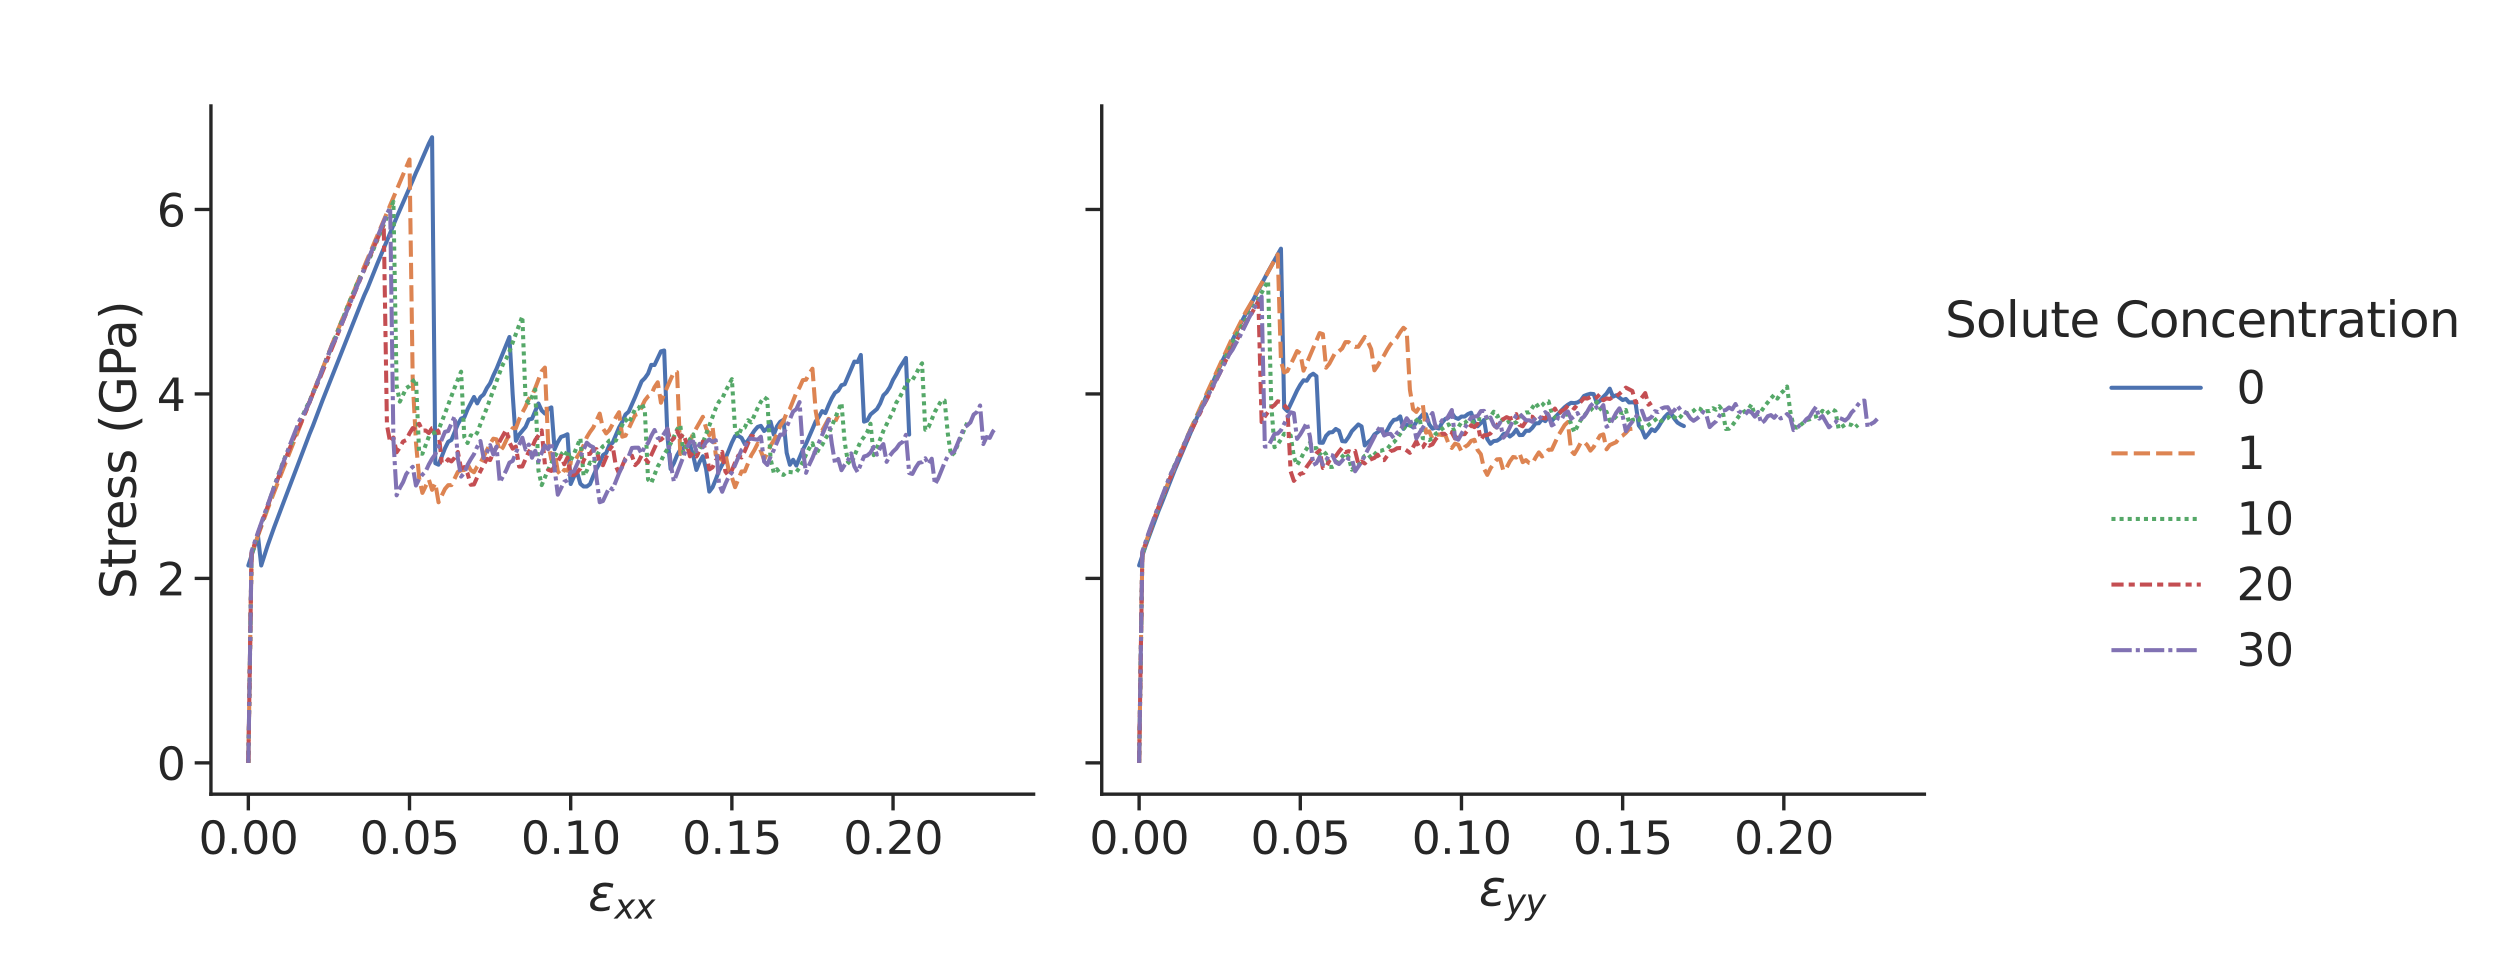 <?xml version="1.0" encoding="UTF-8" standalone="no"?>
<svg
   width="923.04pt"
   height="360pt"
   viewBox="0 0 923.04 360"
   version="1.1"
   id="svg4712"
   sodipodi:docname="tensile-stress-strain.svg"
   xmlns:inkscape="http://www.inkscape.org/namespaces/inkscape"
   xmlns:sodipodi="http://sodipodi.sourceforge.net/DTD/sodipodi-0.dtd"
   xmlns:xlink="http://www.w3.org/1999/xlink"
   xmlns="http://www.w3.org/2000/svg"
   xmlns:svg="http://www.w3.org/2000/svg"
   xmlns:rdf="http://www.w3.org/1999/02/22-rdf-syntax-ns#"
   xmlns:cc="http://creativecommons.org/ns#"
   xmlns:dc="http://purl.org/dc/elements/1.1/">
  <sodipodi:namedview
     id="namedview4714"
     pagecolor="#ffffff"
     bordercolor="#666666"
     borderopacity="1.0"
     inkscape:pageshadow="2"
     inkscape:pageopacity="0.0"
     inkscape:pagecheckerboard="0"
     inkscape:document-units="pt"
     showgrid="false" />
  <defs
     id="defs4209">
    <style
       type="text/css"
       id="style4207">*{stroke-linejoin: round; stroke-linecap: butt}</style>
    <marker
       style="overflow:visible"
       id="Arrow1Send"
       refX="0"
       refY="0"
       orient="auto"
       inkscape:stockid="Arrow1Send"
       inkscape:isstock="true">
      <path
         transform="matrix(-0.2,0,0,-0.2,-1.2,0)"
         style="fill:context-stroke;fill-rule:evenodd;stroke:context-stroke;stroke-width:1pt"
         d="M 0,0 5,-5 -12.5,0 5,5 Z"
         id="path3333" />
    </marker>
    <marker
       style="overflow:visible"
       id="Arrow1Send-5"
       refX="0"
       refY="0"
       orient="auto"
       inkscape:stockid="Arrow1Send"
       inkscape:isstock="true">
      <path
         transform="matrix(-0.2,0,0,-0.2,-1.2,0)"
         style="fill:context-stroke;fill-rule:evenodd;stroke:context-stroke;stroke-width:1pt"
         d="M 0,0 5,-5 -12.5,0 5,5 Z"
         id="path3333-3" />
    </marker>
  </defs>
  <g
     id="figure_1">
    <g
       id="patch_1">
      <path
         d="M 0 360  L 923.04 360  L 923.04 0  L 0 0  z "
         style="fill: #ffffff"
         id="path4211" />
    </g>
    <g
       id="axes_1">
      <g
         id="patch_2">
        <path
           d="M 77.882 293.22  L 381.62 293.22  L 381.62 39.12  L 77.882 39.12  z "
           style="fill: #ffffff"
           id="path4214" />
      </g>
      <g
         id="matplotlib.axis_1">
        <g
           id="xtick_1">
          <g
             id="line2d_1">
            <defs
               id="defs4218">
              <path
                 id="m285b4c27c3"
                 d="M 0 0  L 0 6  "
                 style="stroke: #262626; stroke-width: 1.25" />
            </defs>
            <g
               id="g4222">
              <use
                 xlink:href="#m285b4c27c3"
                 x="91.688"
                 y="293.22"
                 style="fill: #262626; stroke: #262626; stroke-width: 1.25"
                 id="use4220" />
            </g>
          </g>
          <g
             id="text_1">
            <!-- 0.00 -->
            <g
               style="fill: #262626"
               transform="translate(73.319 315.257)scale(0.165 -0.165)"
               id="g4237">
              <defs
                 id="defs4227">
                <path
                   id="DejaVuSans-30"
                   d="M 2034 4250  Q 1547 4250 1301 3770  Q 1056 3291 1056 2328  Q 1056 1369 1301 889  Q 1547 409 2034 409  Q 2525 409 2770 889  Q 3016 1369 3016 2328  Q 3016 3291 2770 3770  Q 2525 4250 2034 4250  z M 2034 4750  Q 2819 4750 3233 4129  Q 3647 3509 3647 2328  Q 3647 1150 3233 529  Q 2819 -91 2034 -91  Q 1250 -91 836 529  Q 422 1150 422 2328  Q 422 3509 836 4129  Q 1250 4750 2034 4750  z "
                   transform="scale(0.016)" />
                <path
                   id="DejaVuSans-2e"
                   d="M 684 794  L 1344 794  L 1344 0  L 684 0  L 684 794  z "
                   transform="scale(0.016)" />
              </defs>
              <use
                 xlink:href="#DejaVuSans-30"
                 id="use4229" />
              <use
                 xlink:href="#DejaVuSans-2e"
                 x="63.623"
                 id="use4231" />
              <use
                 xlink:href="#DejaVuSans-30"
                 x="95.41"
                 id="use4233" />
              <use
                 xlink:href="#DejaVuSans-30"
                 x="159.033"
                 id="use4235" />
            </g>
          </g>
        </g>
        <g
           id="xtick_2">
          <g
             id="line2d_2">
            <g
               id="g4243">
              <use
                 xlink:href="#m285b4c27c3"
                 x="151.198"
                 y="293.22"
                 style="fill: #262626; stroke: #262626; stroke-width: 1.25"
                 id="use4241" />
            </g>
          </g>
          <g
             id="text_2">
            <!-- 0.05 -->
            <g
               style="fill: #262626"
               transform="translate(132.828 315.257)scale(0.165 -0.165)"
               id="g4257">
              <defs
                 id="defs4247">
                <path
                   id="DejaVuSans-35"
                   d="M 691 4666  L 3169 4666  L 3169 4134  L 1269 4134  L 1269 2991  Q 1406 3038 1543 3061  Q 1681 3084 1819 3084  Q 2600 3084 3056 2656  Q 3513 2228 3513 1497  Q 3513 744 3044 326  Q 2575 -91 1722 -91  Q 1428 -91 1123 -41  Q 819 9 494 109  L 494 744  Q 775 591 1075 516  Q 1375 441 1709 441  Q 2250 441 2565 725  Q 2881 1009 2881 1497  Q 2881 1984 2565 2268  Q 2250 2553 1709 2553  Q 1456 2553 1204 2497  Q 953 2441 691 2322  L 691 4666  z "
                   transform="scale(0.016)" />
              </defs>
              <use
                 xlink:href="#DejaVuSans-30"
                 id="use4249" />
              <use
                 xlink:href="#DejaVuSans-2e"
                 x="63.623"
                 id="use4251" />
              <use
                 xlink:href="#DejaVuSans-30"
                 x="95.41"
                 id="use4253" />
              <use
                 xlink:href="#DejaVuSans-35"
                 x="159.033"
                 id="use4255" />
            </g>
          </g>
        </g>
        <g
           id="xtick_3">
          <g
             id="line2d_3">
            <g
               id="g4263">
              <use
                 xlink:href="#m285b4c27c3"
                 x="210.707"
                 y="293.22"
                 style="fill: #262626; stroke: #262626; stroke-width: 1.25"
                 id="use4261" />
            </g>
          </g>
          <g
             id="text_3">
            <!-- 0.10 -->
            <g
               style="fill: #262626"
               transform="translate(192.338 315.257)scale(0.165 -0.165)"
               id="g4277">
              <defs
                 id="defs4267">
                <path
                   id="DejaVuSans-31"
                   d="M 794 531  L 1825 531  L 1825 4091  L 703 3866  L 703 4441  L 1819 4666  L 2450 4666  L 2450 531  L 3481 531  L 3481 0  L 794 0  L 794 531  z "
                   transform="scale(0.016)" />
              </defs>
              <use
                 xlink:href="#DejaVuSans-30"
                 id="use4269" />
              <use
                 xlink:href="#DejaVuSans-2e"
                 x="63.623"
                 id="use4271" />
              <use
                 xlink:href="#DejaVuSans-31"
                 x="95.41"
                 id="use4273" />
              <use
                 xlink:href="#DejaVuSans-30"
                 x="159.033"
                 id="use4275" />
            </g>
          </g>
        </g>
        <g
           id="xtick_4">
          <g
             id="line2d_4">
            <g
               id="g4283">
              <use
                 xlink:href="#m285b4c27c3"
                 x="270.217"
                 y="293.22"
                 style="fill: #262626; stroke: #262626; stroke-width: 1.25"
                 id="use4281" />
            </g>
          </g>
          <g
             id="text_4">
            <!-- 0.15 -->
            <g
               style="fill: #262626"
               transform="translate(251.848 315.257)scale(0.165 -0.165)"
               id="g4294">
              <use
                 xlink:href="#DejaVuSans-30"
                 id="use4286" />
              <use
                 xlink:href="#DejaVuSans-2e"
                 x="63.623"
                 id="use4288" />
              <use
                 xlink:href="#DejaVuSans-31"
                 x="95.41"
                 id="use4290" />
              <use
                 xlink:href="#DejaVuSans-35"
                 x="159.033"
                 id="use4292" />
            </g>
          </g>
        </g>
        <g
           id="xtick_5">
          <g
             id="line2d_5">
            <g
               id="g4300">
              <use
                 xlink:href="#m285b4c27c3"
                 x="329.727"
                 y="293.22"
                 style="fill: #262626; stroke: #262626; stroke-width: 1.25"
                 id="use4298" />
            </g>
          </g>
          <g
             id="text_5">
            <!-- 0.20 -->
            <g
               style="fill: #262626"
               transform="translate(311.358 315.257)scale(0.165 -0.165)"
               id="g4314">
              <defs
                 id="defs4304">
                <path
                   id="DejaVuSans-32"
                   d="M 1228 531  L 3431 531  L 3431 0  L 469 0  L 469 531  Q 828 903 1448 1529  Q 2069 2156 2228 2338  Q 2531 2678 2651 2914  Q 2772 3150 2772 3378  Q 2772 3750 2511 3984  Q 2250 4219 1831 4219  Q 1534 4219 1204 4116  Q 875 4013 500 3803  L 500 4441  Q 881 4594 1212 4672  Q 1544 4750 1819 4750  Q 2544 4750 2975 4387  Q 3406 4025 3406 3419  Q 3406 3131 3298 2873  Q 3191 2616 2906 2266  Q 2828 2175 2409 1742  Q 1991 1309 1228 531  z "
                   transform="scale(0.016)" />
              </defs>
              <use
                 xlink:href="#DejaVuSans-30"
                 id="use4306" />
              <use
                 xlink:href="#DejaVuSans-2e"
                 x="63.623"
                 id="use4308" />
              <use
                 xlink:href="#DejaVuSans-32"
                 x="95.41"
                 id="use4310" />
              <use
                 xlink:href="#DejaVuSans-30"
                 x="159.033"
                 id="use4312" />
            </g>
          </g>
        </g>
        <g
           id="text_6">
          <!-- $\varepsilon_{xx}$ -->
          <g
             style="fill: #262626"
             transform="translate(217.151 336.366)scale(0.18 -0.18)"
             id="g4328">
            <defs
               id="defs4320">
              <path
                 id="DejaVuSans-Oblique-3b5"
                 d="M 1263 1888  Q 925 1963 778 2166  Q 669 2309 669 2503  Q 669 3034 1175 3344  Q 1575 3588 2188 3588  Q 2425 3588 2684 3550  Q 2944 3513 3234 3438  L 3134 2916  Q 2847 3006 2606 3047  Q 2359 3088 2138 3088  Q 1766 3088 1522 2944  Q 1228 2772 1228 2522  Q 1228 2356 1381 2241  Q 1563 2103 1925 2103  L 2409 2103  L 2319 1628  L 1856 1628  Q 1425 1628 1172 1469  Q 828 1253 828 916  Q 828 703 1013 563  Q 1244 388 1716 388  Q 2006 388 2284 444  Q 2563 503 2806 619  L 2700 84  Q 2403 -3 2131 -47  Q 1859 -91 1609 -91  Q 866 -91 516 194  Q 250 413 250 781  Q 250 1278 600 1584  Q 859 1813 1263 1888  z "
                 transform="scale(0.016)" />
              <path
                 id="DejaVuSans-Oblique-78"
                 d="M 3841 3500  L 2234 1784  L 3219 0  L 2559 0  L 1819 1388  L 531 0  L -166 0  L 1556 1844  L 641 3500  L 1300 3500  L 1972 2234  L 3144 3500  L 3841 3500  z "
                 transform="scale(0.016)" />
            </defs>
            <use
               xlink:href="#DejaVuSans-Oblique-3b5"
               transform="translate(0 0.938)"
               id="use4322" />
            <use
               xlink:href="#DejaVuSans-Oblique-78"
               transform="translate(54.053 -15.469)scale(0.7)"
               id="use4324" />
            <use
               xlink:href="#DejaVuSans-Oblique-78"
               transform="translate(95.479 -15.469)scale(0.7)"
               id="use4326" />
          </g>
        </g>
      </g>
      <g
         id="matplotlib.axis_2">
        <g
           id="ytick_1">
          <g
             id="line2d_6">
            <defs
               id="defs4333">
              <path
                 id="m95f34476c4"
                 d="M 0 0  L -6 0  "
                 style="stroke: #262626; stroke-width: 1.25" />
            </defs>
            <g
               id="g4337">
              <use
                 xlink:href="#m95f34476c4"
                 x="77.882"
                 y="281.663"
                 style="fill: #262626; stroke: #262626; stroke-width: 1.25"
                 id="use4335" />
            </g>
          </g>
          <g
             id="text_7">
            <!-- 0 -->
            <g
               style="fill: #262626"
               transform="translate(57.883 287.932)scale(0.165 -0.165)"
               id="g4342">
              <use
                 xlink:href="#DejaVuSans-30"
                 id="use4340" />
            </g>
          </g>
        </g>
        <g
           id="ytick_2">
          <g
             id="line2d_7">
            <g
               id="g4348">
              <use
                 xlink:href="#m95f34476c4"
                 x="77.882"
                 y="213.555"
                 style="fill: #262626; stroke: #262626; stroke-width: 1.25"
                 id="use4346" />
            </g>
          </g>
          <g
             id="text_8">
            <!-- 2 -->
            <g
               style="fill: #262626"
               transform="translate(57.883 219.824)scale(0.165 -0.165)"
               id="g4353">
              <use
                 xlink:href="#DejaVuSans-32"
                 id="use4351" />
            </g>
          </g>
        </g>
        <g
           id="ytick_3">
          <g
             id="line2d_8">
            <g
               id="g4359">
              <use
                 xlink:href="#m95f34476c4"
                 x="77.882"
                 y="145.446"
                 style="fill: #262626; stroke: #262626; stroke-width: 1.25"
                 id="use4357" />
            </g>
          </g>
          <g
             id="text_9">
            <!-- 4 -->
            <g
               style="fill: #262626"
               transform="translate(57.883 151.715)scale(0.165 -0.165)"
               id="g4367">
              <defs
                 id="defs4363">
                <path
                   id="DejaVuSans-34"
                   d="M 2419 4116  L 825 1625  L 2419 1625  L 2419 4116  z M 2253 4666  L 3047 4666  L 3047 1625  L 3713 1625  L 3713 1100  L 3047 1100  L 3047 0  L 2419 0  L 2419 1100  L 313 1100  L 313 1709  L 2253 4666  z "
                   transform="scale(0.016)" />
              </defs>
              <use
                 xlink:href="#DejaVuSans-34"
                 id="use4365" />
            </g>
          </g>
        </g>
        <g
           id="ytick_4">
          <g
             id="line2d_9">
            <g
               id="g4373">
              <use
                 xlink:href="#m95f34476c4"
                 x="77.882"
                 y="77.338"
                 style="fill: #262626; stroke: #262626; stroke-width: 1.25"
                 id="use4371" />
            </g>
          </g>
          <g
             id="text_10">
            <!-- 6 -->
            <g
               style="fill: #262626"
               transform="translate(57.883 83.606)scale(0.165 -0.165)"
               id="g4381">
              <defs
                 id="defs4377">
                <path
                   id="DejaVuSans-36"
                   d="M 2113 2584  Q 1688 2584 1439 2293  Q 1191 2003 1191 1497  Q 1191 994 1439 701  Q 1688 409 2113 409  Q 2538 409 2786 701  Q 3034 994 3034 1497  Q 3034 2003 2786 2293  Q 2538 2584 2113 2584  z M 3366 4563  L 3366 3988  Q 3128 4100 2886 4159  Q 2644 4219 2406 4219  Q 1781 4219 1451 3797  Q 1122 3375 1075 2522  Q 1259 2794 1537 2939  Q 1816 3084 2150 3084  Q 2853 3084 3261 2657  Q 3669 2231 3669 1497  Q 3669 778 3244 343  Q 2819 -91 2113 -91  Q 1303 -91 875 529  Q 447 1150 447 2328  Q 447 3434 972 4092  Q 1497 4750 2381 4750  Q 2619 4750 2861 4703  Q 3103 4656 3366 4563  z "
                   transform="scale(0.016)" />
              </defs>
              <use
                 xlink:href="#DejaVuSans-36"
                 id="use4379" />
            </g>
          </g>
        </g>
        <g
           id="text_11">
          <!-- Stress (GPa) -->
          <g
             style="fill: #262626"
             transform="translate(50.14 221.218)rotate(-90)scale(0.18 -0.18)"
             id="g4422">
            <defs
               id="defs4396">
              <path
                 id="DejaVuSans-53"
                 d="M 3425 4513  L 3425 3897  Q 3066 4069 2747 4153  Q 2428 4238 2131 4238  Q 1616 4238 1336 4038  Q 1056 3838 1056 3469  Q 1056 3159 1242 3001  Q 1428 2844 1947 2747  L 2328 2669  Q 3034 2534 3370 2195  Q 3706 1856 3706 1288  Q 3706 609 3251 259  Q 2797 -91 1919 -91  Q 1588 -91 1214 -16  Q 841 59 441 206  L 441 856  Q 825 641 1194 531  Q 1563 422 1919 422  Q 2459 422 2753 634  Q 3047 847 3047 1241  Q 3047 1584 2836 1778  Q 2625 1972 2144 2069  L 1759 2144  Q 1053 2284 737 2584  Q 422 2884 422 3419  Q 422 4038 858 4394  Q 1294 4750 2059 4750  Q 2388 4750 2728 4690  Q 3069 4631 3425 4513  z "
                 transform="scale(0.016)" />
              <path
                 id="DejaVuSans-74"
                 d="M 1172 4494  L 1172 3500  L 2356 3500  L 2356 3053  L 1172 3053  L 1172 1153  Q 1172 725 1289 603  Q 1406 481 1766 481  L 2356 481  L 2356 0  L 1766 0  Q 1100 0 847 248  Q 594 497 594 1153  L 594 3053  L 172 3053  L 172 3500  L 594 3500  L 594 4494  L 1172 4494  z "
                 transform="scale(0.016)" />
              <path
                 id="DejaVuSans-72"
                 d="M 2631 2963  Q 2534 3019 2420 3045  Q 2306 3072 2169 3072  Q 1681 3072 1420 2755  Q 1159 2438 1159 1844  L 1159 0  L 581 0  L 581 3500  L 1159 3500  L 1159 2956  Q 1341 3275 1631 3429  Q 1922 3584 2338 3584  Q 2397 3584 2469 3576  Q 2541 3569 2628 3553  L 2631 2963  z "
                 transform="scale(0.016)" />
              <path
                 id="DejaVuSans-65"
                 d="M 3597 1894  L 3597 1613  L 953 1613  Q 991 1019 1311 708  Q 1631 397 2203 397  Q 2534 397 2845 478  Q 3156 559 3463 722  L 3463 178  Q 3153 47 2828 -22  Q 2503 -91 2169 -91  Q 1331 -91 842 396  Q 353 884 353 1716  Q 353 2575 817 3079  Q 1281 3584 2069 3584  Q 2775 3584 3186 3129  Q 3597 2675 3597 1894  z M 3022 2063  Q 3016 2534 2758 2815  Q 2500 3097 2075 3097  Q 1594 3097 1305 2825  Q 1016 2553 972 2059  L 3022 2063  z "
                 transform="scale(0.016)" />
              <path
                 id="DejaVuSans-73"
                 d="M 2834 3397  L 2834 2853  Q 2591 2978 2328 3040  Q 2066 3103 1784 3103  Q 1356 3103 1142 2972  Q 928 2841 928 2578  Q 928 2378 1081 2264  Q 1234 2150 1697 2047  L 1894 2003  Q 2506 1872 2764 1633  Q 3022 1394 3022 966  Q 3022 478 2636 193  Q 2250 -91 1575 -91  Q 1294 -91 989 -36  Q 684 19 347 128  L 347 722  Q 666 556 975 473  Q 1284 391 1588 391  Q 1994 391 2212 530  Q 2431 669 2431 922  Q 2431 1156 2273 1281  Q 2116 1406 1581 1522  L 1381 1569  Q 847 1681 609 1914  Q 372 2147 372 2553  Q 372 3047 722 3315  Q 1072 3584 1716 3584  Q 2034 3584 2315 3537  Q 2597 3491 2834 3397  z "
                 transform="scale(0.016)" />
              <path
                 id="DejaVuSans-20"
                 transform="scale(0.016)" />
              <path
                 id="DejaVuSans-28"
                 d="M 1984 4856  Q 1566 4138 1362 3434  Q 1159 2731 1159 2009  Q 1159 1288 1364 580  Q 1569 -128 1984 -844  L 1484 -844  Q 1016 -109 783 600  Q 550 1309 550 2009  Q 550 2706 781 3412  Q 1013 4119 1484 4856  L 1984 4856  z "
                 transform="scale(0.016)" />
              <path
                 id="DejaVuSans-47"
                 d="M 3809 666  L 3809 1919  L 2778 1919  L 2778 2438  L 4434 2438  L 4434 434  Q 4069 175 3628 42  Q 3188 -91 2688 -91  Q 1594 -91 976 548  Q 359 1188 359 2328  Q 359 3472 976 4111  Q 1594 4750 2688 4750  Q 3144 4750 3555 4637  Q 3966 4525 4313 4306  L 4313 3634  Q 3963 3931 3569 4081  Q 3175 4231 2741 4231  Q 1884 4231 1454 3753  Q 1025 3275 1025 2328  Q 1025 1384 1454 906  Q 1884 428 2741 428  Q 3075 428 3337 486  Q 3600 544 3809 666  z "
                 transform="scale(0.016)" />
              <path
                 id="DejaVuSans-50"
                 d="M 1259 4147  L 1259 2394  L 2053 2394  Q 2494 2394 2734 2622  Q 2975 2850 2975 3272  Q 2975 3691 2734 3919  Q 2494 4147 2053 4147  L 1259 4147  z M 628 4666  L 2053 4666  Q 2838 4666 3239 4311  Q 3641 3956 3641 3272  Q 3641 2581 3239 2228  Q 2838 1875 2053 1875  L 1259 1875  L 1259 0  L 628 0  L 628 4666  z "
                 transform="scale(0.016)" />
              <path
                 id="DejaVuSans-61"
                 d="M 2194 1759  Q 1497 1759 1228 1600  Q 959 1441 959 1056  Q 959 750 1161 570  Q 1363 391 1709 391  Q 2188 391 2477 730  Q 2766 1069 2766 1631  L 2766 1759  L 2194 1759  z M 3341 1997  L 3341 0  L 2766 0  L 2766 531  Q 2569 213 2275 61  Q 1981 -91 1556 -91  Q 1019 -91 701 211  Q 384 513 384 1019  Q 384 1609 779 1909  Q 1175 2209 1959 2209  L 2766 2209  L 2766 2266  Q 2766 2663 2505 2880  Q 2244 3097 1772 3097  Q 1472 3097 1187 3025  Q 903 2953 641 2809  L 641 3341  Q 956 3463 1253 3523  Q 1550 3584 1831 3584  Q 2591 3584 2966 3190  Q 3341 2797 3341 1997  z "
                 transform="scale(0.016)" />
              <path
                 id="DejaVuSans-29"
                 d="M 513 4856  L 1013 4856  Q 1481 4119 1714 3412  Q 1947 2706 1947 2009  Q 1947 1309 1714 600  Q 1481 -109 1013 -844  L 513 -844  Q 928 -128 1133 580  Q 1338 1288 1338 2009  Q 1338 2731 1133 3434  Q 928 4138 513 4856  z "
                 transform="scale(0.016)" />
            </defs>
            <use
               xlink:href="#DejaVuSans-53"
               id="use4398" />
            <use
               xlink:href="#DejaVuSans-74"
               x="63.477"
               id="use4400" />
            <use
               xlink:href="#DejaVuSans-72"
               x="102.686"
               id="use4402" />
            <use
               xlink:href="#DejaVuSans-65"
               x="141.549"
               id="use4404" />
            <use
               xlink:href="#DejaVuSans-73"
               x="203.072"
               id="use4406" />
            <use
               xlink:href="#DejaVuSans-73"
               x="255.172"
               id="use4408" />
            <use
               xlink:href="#DejaVuSans-20"
               x="307.271"
               id="use4410" />
            <use
               xlink:href="#DejaVuSans-28"
               x="339.059"
               id="use4412" />
            <use
               xlink:href="#DejaVuSans-47"
               x="378.072"
               id="use4414" />
            <use
               xlink:href="#DejaVuSans-50"
               x="455.562"
               id="use4416" />
            <use
               xlink:href="#DejaVuSans-61"
               x="511.365"
               id="use4418" />
            <use
               xlink:href="#DejaVuSans-29"
               x="572.645"
               id="use4420" />
          </g>
        </g>
      </g>
      <g
         id="line2d_10">
        <path
           d="M 91.688 208.79  L 94.068 201.385  L 95.258 197.934  L 96.449 208.79  L 98.829 201.385  L 101.209 194.714  L 104.78 185.244  L 111.921 166.476  L 114.302 160.185  L 115.492 157.315  L 119.062 147.882  L 133.345 111.855  L 134.535 108.923  L 135.725 106.328  L 139.296 97.421  L 144.056 86.017  L 146.437 80.265  L 152.388 66.607  L 153.578 63.756  L 154.768 61.217  L 158.339 53.012  L 159.529 50.67  L 160.719 171.024  L 161.909 171.576  L 164.29 165.519  L 165.48 163.118  L 166.67 162.443  L 169.051 156.618  L 170.241 154.543  L 171.431 154.094  L 172.621 151.142  L 175.002 146.564  L 176.192 148.934  L 177.382 146.636  L 178.572 145.647  L 179.762 143.272  L 180.953 141.535  L 182.143 138.665  L 183.333 136.162  L 188.094 124.421  L 189.284 145.563  L 190.474 162.771  L 191.664 160.472  L 194.045 157.636  L 195.235 154.884  L 196.425 154.606  L 198.805 148.976  L 199.996 151.565  L 201.186 152.696  L 202.376 151.041  L 203.566 150.415  L 204.756 165.887  L 205.947 163.25  L 207.137 161.316  L 208.327 160.902  L 209.517 160.329  L 210.707 178.71  L 211.898 175.997  L 213.088 174.32  L 214.278 178.617  L 215.468 179.625  L 216.658 179.625  L 217.849 178.75  L 219.039 175.771  L 220.229 173.147  L 221.419 170.989  L 222.609 168.04  L 223.8 167.265  L 224.99 164.286  L 226.18 163.495  L 228.56 157.858  L 229.751 155.761  L 230.941 153.036  L 232.131 151.998  L 234.511 146.587  L 236.892 140.802  L 238.082 139.611  L 239.272 137.935  L 240.462 134.71  L 241.653 134.769  L 244.033 129.722  L 245.223 129.406  L 246.413 160.964  L 247.604 173.14  L 248.794 171.03  L 249.984 168.079  L 251.174 166.032  L 252.364 165.413  L 253.554 164.663  L 254.745 164.221  L 255.935 168.18  L 257.125 173.516  L 258.315 170.498  L 259.505 168.447  L 260.696 173.118  L 261.886 181.515  L 263.076 179.951  L 264.266 177.061  L 265.456 173.836  L 267.837 169.315  L 270.217 163.428  L 271.407 161.007  L 272.598 160.929  L 273.788 161.654  L 274.978 163.92  L 276.168 162.636  L 278.549 159.006  L 279.739 157.614  L 280.929 157.234  L 282.119 159.127  L 283.309 158.189  L 284.5 155.703  L 285.69 160.447  L 286.88 157.43  L 288.07 155.714  L 289.26 155.004  L 290.451 167.187  L 291.641 171.603  L 292.831 169.755  L 294.021 171.878  L 296.402 166.113  L 297.592 163.852  L 299.972 158.398  L 301.162 155.572  L 302.353 153.928  L 303.543 151.78  L 304.733 152.521  L 305.923 149.618  L 307.113 147.018  L 308.304 145.006  L 309.494 144.233  L 310.684 142.227  L 311.874 141.868  L 315.445 133.498  L 316.635 133.681  L 317.825 131.048  L 319.015 155.677  L 320.205 155.236  L 321.396 153.037  L 323.776 151.033  L 324.966 148.968  L 326.156 145.972  L 327.347 144.803  L 328.537 142.933  L 329.727 140.212  L 330.917 138.209  L 332.107 135.898  L 334.488 132.155  L 335.678 160.461  L 335.678 160.461  "
           clip-path="url(#p59c5c0d1fc)"
           style="fill: none; stroke: #4c72b0; stroke-width: 1.5; stroke-linecap: round"
           id="path4426" />
      </g>
      <g
         id="line2d_11">
        <path
           d="M 91.688 281.663  L 92.878 204.431  L 95.258 197.782  L 98.829 187.851  L 103.59 175.589  L 122.633 127.066  L 127.394 115.373  L 132.154 103.935  L 151.198 58.874  L 152.388 140.824  L 153.578 163.279  L 154.768 176.612  L 155.958 181.989  L 158.339 177.075  L 159.529 180.851  L 160.719 178.394  L 161.909 185.452  L 164.29 180.524  L 165.48 179.137  L 166.67 179.113  L 169.051 174.236  L 170.241 173.613  L 171.431 173.536  L 172.621 171.401  L 173.811 173.591  L 175.002 174.358  L 176.192 172.264  L 177.382 170.911  L 180.953 163.851  L 182.143 161.972  L 183.333 162.214  L 184.523 166.692  L 185.713 165.123  L 186.903 162.586  L 189.284 158.091  L 190.474 158.091  L 191.664 154.879  L 192.854 152.348  L 194.045 150.146  L 195.235 147.291  L 196.425 146.075  L 197.615 143.297  L 199.996 137.073  L 201.186 135.722  L 202.376 163.447  L 203.566 169.656  L 204.756 166.971  L 205.947 174.018  L 207.137 175.48  L 208.327 173.494  L 209.517 173.757  L 210.707 170.824  L 211.898 170.96  L 213.088 168.7  L 214.278 166.854  L 215.468 164.442  L 216.658 161.42  L 217.849 159.482  L 219.039 157.861  L 221.419 152.706  L 222.609 158.125  L 223.8 160.03  L 224.99 158.827  L 226.18 156.628  L 227.37 154.138  L 228.56 152.197  L 229.751 161.234  L 230.941 160.855  L 233.321 155.647  L 234.511 153.192  L 235.702 152.78  L 238.082 147.857  L 239.272 146.349  L 240.462 145.629  L 241.653 142.946  L 242.843 141.145  L 244.033 148.696  L 245.223 145.485  L 247.604 140.078  L 248.794 137.463  L 249.984 137.421  L 251.174 167.608  L 252.364 166.992  L 253.554 164.714  L 254.745 162.858  L 255.935 160.141  L 259.505 153.884  L 260.696 158.071  L 261.886 160.699  L 263.076 157.542  L 264.266 167.926  L 265.456 168.446  L 266.647 169.953  L 267.837 167.742  L 269.027 173.461  L 270.217 176.216  L 271.407 179.875  L 273.788 174.063  L 274.978 174.04  L 277.358 168.148  L 278.549 166.173  L 279.739 163.813  L 280.929 166.557  L 282.119 169.66  L 283.309 167.25  L 284.5 164.533  L 285.69 162.64  L 286.88 160.366  L 288.07 157.18  L 289.26 155.514  L 290.451 152.441  L 291.641 150.94  L 294.021 145.004  L 295.211 143.032  L 296.402 140.355  L 297.592 140.203  L 298.782 137.972  L 299.972 136.136  L 301.162 151.779  L 302.353 158.263  L 303.543 158.989  L 305.923 154.644  L 307.113 155.724  L 308.304 155.74  L 309.494 153.318  L 309.494 153.318  "
           clip-path="url(#p59c5c0d1fc)"
           style="fill: none; stroke-dasharray: 6,2.25; stroke-dashoffset: 0; stroke: #dd8452; stroke-width: 1.5"
           id="path4429" />
      </g>
      <g
         id="line2d_12">
        <path
           d="M 91.688 281.662  L 92.878 204.806  L 95.258 197.294  L 102.4 176.324  L 104.78 169.888  L 107.16 164.65  L 108.351 161.912  L 111.921 153.034  L 113.111 150.36  L 114.302 148.109  L 115.492 145.133  L 116.682 142.695  L 120.252 133.517  L 128.584 112.525  L 132.154 103.908  L 134.535 99.496  L 135.725 97.212  L 145.247 74.48  L 146.437 142.456  L 147.627 148.3  L 150.007 143.29  L 151.198 142.533  L 152.388 140.72  L 153.578 139.917  L 154.768 167.371  L 155.958 167.532  L 159.529 158.012  L 160.719 161.166  L 161.909 158.771  L 164.29 152.647  L 167.86 143.099  L 170.241 137.225  L 171.431 161.399  L 172.621 163.574  L 173.811 160.73  L 175.002 161.216  L 176.192 159.807  L 177.382 156.582  L 179.762 150.596  L 184.523 137.491  L 185.713 134.458  L 186.903 132.442  L 188.094 129.752  L 192.854 116.79  L 194.045 147.357  L 195.235 148.698  L 196.425 146.454  L 197.615 143.819  L 198.805 173.762  L 199.996 179.108  L 202.376 173.449  L 204.756 168.657  L 205.947 166.708  L 207.137 167.407  L 208.327 168.767  L 209.517 166.307  L 210.707 169.987  L 211.898 167.667  L 214.278 161.797  L 215.468 175.65  L 216.658 173.801  L 217.849 170.775  L 219.039 171.348  L 220.229 168.402  L 221.419 166.362  L 222.609 164.782  L 223.8 164.138  L 224.99 162.666  L 226.18 162.438  L 227.37 162.679  L 229.751 156.892  L 230.941 154.8  L 232.131 156.229  L 233.321 153.748  L 234.511 150.887  L 235.702 150.889  L 236.892 148.959  L 238.082 151.472  L 239.272 177.039  L 240.462 178.368  L 242.843 172.261  L 244.033 170.27  L 245.223 167.68  L 246.413 165.882  L 247.604 163.754  L 248.794 161.34  L 249.984 158.559  L 251.174 156.949  L 252.364 167.396  L 254.745 162.183  L 255.935 160.387  L 257.125 168.83  L 258.315 165.803  L 259.505 163.417  L 261.886 157.149  L 264.266 150.761  L 265.456 148.284  L 266.647 147.163  L 267.837 144.497  L 270.217 139.984  L 271.407 158.614  L 272.598 160.935  L 273.788 158.046  L 274.978 157.864  L 276.168 155.156  L 277.358 155.947  L 279.739 150.64  L 280.929 148.332  L 282.119 146.662  L 283.309 147.522  L 284.5 169.385  L 285.69 174.512  L 286.88 173.237  L 288.07 174.985  L 289.26 175.353  L 290.451 174.244  L 291.641 174.271  L 292.831 174.429  L 294.021 174.277  L 295.211 172.648  L 296.402 170.599  L 297.592 167.851  L 298.782 165.495  L 299.972 163.66  L 301.162 168.158  L 302.353 165.672  L 303.543 164.305  L 304.733 161.959  L 305.923 160.182  L 310.684 148.735  L 311.874 163.27  L 313.064 170.519  L 314.255 171.498  L 315.445 168.277  L 317.825 162.811  L 319.015 161.326  L 320.205 159.511  L 321.396 156.442  L 322.586 168.056  L 323.776 165.301  L 326.156 159.087  L 329.727 151.855  L 330.917 148.686  L 332.107 146.878  L 335.678 139.858  L 336.868 140.33  L 338.058 138.331  L 339.249 136.033  L 340.439 134.136  L 341.629 158.656  L 342.819 157.737  L 345.2 151.989  L 347.58 147.889  L 348.77 147.92  L 349.96 160.185  L 351.151 168.265  L 352.341 167.152  L 357.102 156.113  L 357.102 156.113  "
           clip-path="url(#p59c5c0d1fc)"
           style="fill: none; stroke-dasharray: 1.5,1.5; stroke-dashoffset: 0; stroke: #55a868; stroke-width: 1.5"
           id="path4432" />
      </g>
      <g
         id="line2d_13">
        <path
           d="M 91.688 281.662  L 92.878 204.242  L 95.258 197.127  L 100.019 183.517  L 104.78 171.028  L 108.351 162.078  L 110.731 156.957  L 113.111 151.479  L 115.492 145.482  L 117.872 140.188  L 121.443 131.357  L 126.203 119.617  L 134.535 99.399  L 141.676 82.751  L 142.866 156.934  L 144.056 163.325  L 145.247 161.54  L 146.437 166.985  L 147.627 165.237  L 148.817 163.018  L 150.007 162.485  L 151.198 159.999  L 152.388 158.048  L 153.578 158.772  L 154.768 156.47  L 155.958 158.996  L 157.149 158.944  L 158.339 159.878  L 159.529 158.078  L 160.719 158.008  L 161.909 159.303  L 163.1 170.79  L 164.29 171.149  L 165.48 169.586  L 166.67 170.361  L 167.86 169.021  L 169.051 166.869  L 170.241 173.112  L 171.431 172.444  L 172.621 174.791  L 173.811 178.984  L 175.002 178.865  L 176.192 176.217  L 179.762 169.397  L 180.953 169.865  L 182.143 167.157  L 186.903 158.658  L 188.094 163.352  L 189.284 165.654  L 190.474 164.873  L 191.664 172.266  L 192.854 172.237  L 195.235 166.765  L 196.425 165.215  L 197.615 162.477  L 198.805 160.805  L 199.996 158.908  L 201.186 171.477  L 202.376 173.423  L 203.566 173.881  L 204.756 172.302  L 207.137 168.366  L 208.327 171.417  L 209.517 168.963  L 210.707 175.399  L 211.898 175.402  L 213.088 174.36  L 214.278 173.017  L 215.468 170.116  L 216.658 167.65  L 217.849 167.574  L 219.039 165.765  L 220.229 165.835  L 221.419 170.994  L 222.609 171.763  L 224.99 166.063  L 226.18 164.507  L 227.37 172.027  L 228.56 174.831  L 230.941 169.196  L 232.131 168.424  L 233.321 168.234  L 234.511 171.739  L 235.702 170.563  L 236.892 168.161  L 238.082 169.199  L 239.272 170.607  L 242.843 162.843  L 244.033 162.36  L 245.223 161.277  L 246.413 158.484  L 247.604 163.035  L 248.794 161.846  L 249.984 159.198  L 251.174 161.517  L 252.364 160.172  L 253.554 163.984  L 254.745 168.488  L 255.935 167.106  L 257.125 168.563  L 258.315 166.074  L 259.505 163.042  L 260.696 167.003  L 261.886 173.33  L 263.076 172.555  L 264.266 169.991  L 265.456 169.228  L 266.647 166.838  L 267.837 174.119  L 269.027 175.699  L 270.217 173.66  L 271.407 170.79  L 272.598 168.226  L 273.788 168.92  L 274.978 166.534  L 277.358 160.92  L 278.549 161.295  L 278.549 161.295  "
           clip-path="url(#p59c5c0d1fc)"
           style="fill: none; stroke-dasharray: 4.5,1.875,2.25,1.875; stroke-dashoffset: 0; stroke: #c44e52; stroke-width: 1.5"
           id="path4435" />
      </g>
      <g
         id="line2d_14">
        <path
           d="M 91.688 281.662  L 92.878 203.608  L 95.258 196.484  L 101.209 179.714  L 107.16 163.929  L 109.541 157.884  L 110.731 154.958  L 111.921 153.466  L 114.302 148.44  L 122.633 127.379  L 123.823 125.331  L 127.394 116.491  L 142.866 78.972  L 144.056 76.504  L 145.247 162.213  L 146.437 182.893  L 147.627 180.125  L 148.817 178.043  L 150.007 175.031  L 151.198 173.506  L 152.388 172.336  L 153.578 179.266  L 154.768 176.852  L 155.958 175.238  L 157.149 174.101  L 158.339 171.483  L 159.529 169.394  L 160.719 167.727  L 161.909 164.856  L 163.1 162.313  L 164.29 159.435  L 165.48 159.14  L 167.86 153.671  L 169.051 169.289  L 170.241 175.975  L 171.431 174.66  L 172.621 171.666  L 173.811 169.559  L 175.002 167.692  L 176.192 164.975  L 177.382 162.838  L 178.572 169.134  L 179.762 167.117  L 180.953 164.353  L 182.143 167.789  L 183.333 164.871  L 184.523 178.104  L 186.903 173.653  L 188.094 170.815  L 189.284 170.168  L 191.664 164.292  L 192.854 161.608  L 194.045 165.997  L 195.235 164.134  L 196.425 169  L 197.615 166.462  L 198.805 170.32  L 199.996 167.241  L 201.186 164.496  L 202.376 165.86  L 203.566 163.393  L 205.947 182.654  L 208.327 177.856  L 209.517 177.341  L 210.707 174.376  L 211.898 174.054  L 215.468 166.027  L 216.658 163.458  L 217.849 164.562  L 219.039 165.12  L 220.229 176.316  L 221.419 185.427  L 222.609 184.993  L 224.99 179.915  L 226.18 180.698  L 228.56 174.721  L 230.941 169.69  L 232.131 168.439  L 233.321 165.399  L 234.511 165.288  L 235.702 165.29  L 236.892 167.56  L 238.082 164.719  L 239.272 163.603  L 240.462 160.942  L 241.653 158.753  L 242.843 161.722  L 244.033 161.85  L 246.413 158.243  L 247.604 171.141  L 248.794 177.761  L 253.554 165.377  L 254.745 163.099  L 255.935 163.032  L 257.125 166.563  L 258.315 163.871  L 259.505 165.153  L 260.696 163.214  L 261.886 162.243  L 263.076 163.179  L 264.266 162.546  L 265.456 178.52  L 266.647 181.57  L 267.837 178.594  L 269.027 176.073  L 270.217 174.464  L 273.788 166.111  L 274.978 165.06  L 276.168 162.222  L 277.358 161.967  L 279.739 162.349  L 280.929 161.238  L 282.119 170.421  L 283.309 171.668  L 284.5 168.608  L 285.69 166.158  L 288.07 160.475  L 289.26 160.478  L 292.831 151.951  L 294.021 151.061  L 295.211 148.456  L 296.402 165.87  L 297.592 174.581  L 298.782 171.558  L 299.972 169.071  L 301.162 166.096  L 303.543 160.651  L 305.923 154.979  L 307.113 163.802  L 308.304 171.002  L 309.494 169.455  L 310.684 173.61  L 311.874 171.648  L 313.064 169.99  L 314.255 167.413  L 315.445 172.194  L 316.635 174.284  L 319.015 168.548  L 320.205 168.182  L 321.396 167.139  L 322.586 164.969  L 323.776 167.866  L 324.966 165.417  L 326.156 163.963  L 327.347 170.524  L 328.537 168.263  L 329.727 166.757  L 330.917 165.632  L 332.107 163.936  L 333.298 163.158  L 334.488 160.544  L 335.678 174.636  L 336.868 174.99  L 338.058 172.692  L 339.249 170.895  L 340.439 170.637  L 341.629 169.204  L 342.819 171.382  L 344.009 169.365  L 345.2 178.809  L 346.39 176.667  L 348.77 170.804  L 349.96 168.316  L 352.341 166.69  L 353.531 163.856  L 355.911 157.869  L 357.102 157.073  L 358.292 155.966  L 359.482 153.075  L 360.672 152.158  L 361.862 149.71  L 363.053 163.946  L 364.243 161.376  L 365.433 161.677  L 366.623 159.269  L 367.813 157.898  L 367.813 157.898  "
           clip-path="url(#p59c5c0d1fc)"
           style="fill: none; stroke-dasharray: 7.5,1.5,1.5,1.5; stroke-dashoffset: 0; stroke: #8172b3; stroke-width: 1.5"
           id="path4438" />
      </g>
      <g
         id="line2d_15" />
      <g
         id="line2d_16" />
      <g
         id="line2d_17" />
      <g
         id="line2d_18" />
      <g
         id="line2d_19" />
      <g
         id="patch_3">
        <path
           d="M 77.882 293.22  L 77.882 39.12  "
           style="fill: none; stroke: #262626; stroke-width: 1.25; stroke-linejoin: miter; stroke-linecap: square"
           id="path4446" />
      </g>
      <g
         id="patch_4">
        <path
           d="M 77.882 293.22  L 381.62 293.22  "
           style="fill: none; stroke: #262626; stroke-width: 1.25; stroke-linejoin: miter; stroke-linecap: square"
           id="path4449" />
      </g>
    </g>
    <g
       id="axes_2">
      <g
         id="patch_5">
        <path
           d="M 406.774 293.22  L 710.512 293.22  L 710.512 39.12  L 406.774 39.12  z "
           style="fill: #ffffff"
           id="path4453" />
      </g>
      <g
         id="matplotlib.axis_3">
        <g
           id="xtick_6">
          <g
             id="line2d_20">
            <g
               id="g4458">
              <use
                 xlink:href="#m285b4c27c3"
                 x="420.58"
                 y="293.22"
                 style="fill: #262626; stroke: #262626; stroke-width: 1.25"
                 id="use4456" />
            </g>
          </g>
          <g
             id="text_12">
            <!-- 0.00 -->
            <g
               style="fill: #262626"
               transform="translate(402.211 315.257)scale(0.165 -0.165)"
               id="g4469">
              <use
                 xlink:href="#DejaVuSans-30"
                 id="use4461" />
              <use
                 xlink:href="#DejaVuSans-2e"
                 x="63.623"
                 id="use4463" />
              <use
                 xlink:href="#DejaVuSans-30"
                 x="95.41"
                 id="use4465" />
              <use
                 xlink:href="#DejaVuSans-30"
                 x="159.033"
                 id="use4467" />
            </g>
          </g>
        </g>
        <g
           id="xtick_7">
          <g
             id="line2d_21">
            <g
               id="g4475">
              <use
                 xlink:href="#m285b4c27c3"
                 x="480.09"
                 y="293.22"
                 style="fill: #262626; stroke: #262626; stroke-width: 1.25"
                 id="use4473" />
            </g>
          </g>
          <g
             id="text_13">
            <!-- 0.05 -->
            <g
               style="fill: #262626"
               transform="translate(461.721 315.257)scale(0.165 -0.165)"
               id="g4486">
              <use
                 xlink:href="#DejaVuSans-30"
                 id="use4478" />
              <use
                 xlink:href="#DejaVuSans-2e"
                 x="63.623"
                 id="use4480" />
              <use
                 xlink:href="#DejaVuSans-30"
                 x="95.41"
                 id="use4482" />
              <use
                 xlink:href="#DejaVuSans-35"
                 x="159.033"
                 id="use4484" />
            </g>
          </g>
        </g>
        <g
           id="xtick_8">
          <g
             id="line2d_22">
            <g
               id="g4492">
              <use
                 xlink:href="#m285b4c27c3"
                 x="539.6"
                 y="293.22"
                 style="fill: #262626; stroke: #262626; stroke-width: 1.25"
                 id="use4490" />
            </g>
          </g>
          <g
             id="text_14">
            <!-- 0.10 -->
            <g
               style="fill: #262626"
               transform="translate(521.231 315.257)scale(0.165 -0.165)"
               id="g4503">
              <use
                 xlink:href="#DejaVuSans-30"
                 id="use4495" />
              <use
                 xlink:href="#DejaVuSans-2e"
                 x="63.623"
                 id="use4497" />
              <use
                 xlink:href="#DejaVuSans-31"
                 x="95.41"
                 id="use4499" />
              <use
                 xlink:href="#DejaVuSans-30"
                 x="159.033"
                 id="use4501" />
            </g>
          </g>
        </g>
        <g
           id="xtick_9">
          <g
             id="line2d_23">
            <g
               id="g4509">
              <use
                 xlink:href="#m285b4c27c3"
                 x="599.11"
                 y="293.22"
                 style="fill: #262626; stroke: #262626; stroke-width: 1.25"
                 id="use4507" />
            </g>
          </g>
          <g
             id="text_15">
            <!-- 0.15 -->
            <g
               style="fill: #262626"
               transform="translate(580.741 315.257)scale(0.165 -0.165)"
               id="g4520">
              <use
                 xlink:href="#DejaVuSans-30"
                 id="use4512" />
              <use
                 xlink:href="#DejaVuSans-2e"
                 x="63.623"
                 id="use4514" />
              <use
                 xlink:href="#DejaVuSans-31"
                 x="95.41"
                 id="use4516" />
              <use
                 xlink:href="#DejaVuSans-35"
                 x="159.033"
                 id="use4518" />
            </g>
          </g>
        </g>
        <g
           id="xtick_10">
          <g
             id="line2d_24">
            <g
               id="g4526">
              <use
                 xlink:href="#m285b4c27c3"
                 x="658.62"
                 y="293.22"
                 style="fill: #262626; stroke: #262626; stroke-width: 1.25"
                 id="use4524" />
            </g>
          </g>
          <g
             id="text_16">
            <!-- 0.20 -->
            <g
               style="fill: #262626"
               transform="translate(640.251 315.257)scale(0.165 -0.165)"
               id="g4537">
              <use
                 xlink:href="#DejaVuSans-30"
                 id="use4529" />
              <use
                 xlink:href="#DejaVuSans-2e"
                 x="63.623"
                 id="use4531" />
              <use
                 xlink:href="#DejaVuSans-32"
                 x="95.41"
                 id="use4533" />
              <use
                 xlink:href="#DejaVuSans-30"
                 x="159.033"
                 id="use4535" />
            </g>
          </g>
        </g>
        <g
           id="text_17">
          <!-- $\varepsilon_{yy}$ -->
          <g
             style="fill: #262626"
             transform="translate(546.043 334.53)scale(0.18 -0.18)"
             id="g4550">
            <defs
               id="defs4542">
              <path
                 id="DejaVuSans-Oblique-79"
                 d="M 1588 -325  Q 1188 -997 936 -1164  Q 684 -1331 294 -1331  L -159 -1331  L -63 -850  L 269 -850  Q 509 -850 678 -719  Q 847 -588 1056 -206  L 1234 128  L 459 3500  L 1069 3500  L 1650 819  L 3256 3500  L 3859 3500  L 1588 -325  z "
                 transform="scale(0.016)" />
            </defs>
            <use
               xlink:href="#DejaVuSans-Oblique-3b5"
               transform="translate(0 0.938)"
               id="use4544" />
            <use
               xlink:href="#DejaVuSans-Oblique-79"
               transform="translate(54.053 -15.469)scale(0.7)"
               id="use4546" />
            <use
               xlink:href="#DejaVuSans-Oblique-79"
               transform="translate(95.479 -15.469)scale(0.7)"
               id="use4548" />
          </g>
        </g>
      </g>
      <g
         id="matplotlib.axis_4">
        <g
           id="ytick_5">
          <g
             id="line2d_25">
            <g
               id="g4556">
              <use
                 xlink:href="#m95f34476c4"
                 x="406.774"
                 y="281.663"
                 style="fill: #262626; stroke: #262626; stroke-width: 1.25"
                 id="use4554" />
            </g>
          </g>
        </g>
        <g
           id="ytick_6">
          <g
             id="line2d_26">
            <g
               id="g4562">
              <use
                 xlink:href="#m95f34476c4"
                 x="406.774"
                 y="213.555"
                 style="fill: #262626; stroke: #262626; stroke-width: 1.25"
                 id="use4560" />
            </g>
          </g>
        </g>
        <g
           id="ytick_7">
          <g
             id="line2d_27">
            <g
               id="g4568">
              <use
                 xlink:href="#m95f34476c4"
                 x="406.774"
                 y="145.446"
                 style="fill: #262626; stroke: #262626; stroke-width: 1.25"
                 id="use4566" />
            </g>
          </g>
        </g>
        <g
           id="ytick_8">
          <g
             id="line2d_28">
            <g
               id="g4574">
              <use
                 xlink:href="#m95f34476c4"
                 x="406.774"
                 y="77.338"
                 style="fill: #262626; stroke: #262626; stroke-width: 1.25"
                 id="use4572" />
            </g>
          </g>
        </g>
      </g>
      <g
         id="line2d_29">
        <path
           d="M 420.58 208.77  L 422.961 201.582  L 426.531 191.89  L 427.722 188.672  L 428.912 185.799  L 431.292 179.74  L 433.673 173.68  L 442.004 154.055  L 444.384 148.726  L 445.575 145.836  L 446.765 143.407  L 451.526 132.843  L 457.477 120.6  L 468.188 100.32  L 472.949 91.809  L 474.139 150.602  L 475.329 151.785  L 478.9 144.163  L 480.09 142.05  L 481.28 140.393  L 482.471 140.577  L 483.661 138.73  L 484.851 137.985  L 486.041 138.905  L 487.231 163.455  L 488.422 163.482  L 489.612 160.909  L 490.802 159.689  L 491.992 159.553  L 493.182 158.373  L 494.373 159.056  L 495.563 162.87  L 496.753 163.002  L 497.943 161.309  L 499.133 159.178  L 501.514 156.714  L 502.704 157.431  L 503.894 164.463  L 505.084 163.276  L 506.275 162.275  L 507.465 160.393  L 508.655 159.577  L 509.845 158.508  L 511.035 160.37  L 512.226 158.807  L 513.416 156.526  L 514.606 155.035  L 515.796 154.825  L 516.986 153.747  L 518.177 158.348  L 519.367 156.741  L 520.557 156.981  L 521.747 157.753  L 522.937 155.782  L 525.318 153.005  L 526.508 152.941  L 527.698 156.693  L 528.888 158.263  L 530.079 157.846  L 531.269 158.225  L 532.459 156.022  L 533.649 154.657  L 534.839 154.178  L 536.029 152.564  L 537.22 154.176  L 538.41 154.664  L 539.6 153.793  L 540.79 153.794  L 541.98 152.886  L 543.171 152.378  L 544.361 155.9  L 545.551 157.379  L 547.931 155.034  L 549.122 162.104  L 550.312 163.857  L 551.502 162.844  L 552.692 162.724  L 553.882 161.945  L 555.073 160.308  L 556.263 159.948  L 557.453 161.169  L 558.643 160.264  L 559.833 158.624  L 561.024 160.642  L 562.214 160.6  L 563.404 159.024  L 564.594 159.068  L 565.784 157.927  L 566.975 156.281  L 568.165 156.276  L 569.355 154.806  L 570.545 155.495  L 571.735 153.919  L 572.926 155.422  L 576.496 151.522  L 577.686 150.346  L 578.877 149.429  L 580.067 148.725  L 581.257 148.843  L 582.447 148.597  L 583.637 147.853  L 584.828 146.192  L 586.018 145.721  L 587.208 145.38  L 588.398 145.498  L 589.588 148.846  L 590.779 147.94  L 591.969 146.533  L 593.159 145.318  L 594.349 143.5  L 595.539 146.459  L 596.73 145.94  L 599.11 147.704  L 600.3 147.297  L 601.49 148.598  L 602.68 148.519  L 603.871 148.784  L 605.061 157.085  L 606.251 158.638  L 607.441 161.565  L 608.631 160.18  L 609.822 158.509  L 611.012 159.171  L 612.202 157.75  L 613.392 155.794  L 614.582 154.062  L 615.773 152.803  L 616.963 152.481  L 618.153 154.534  L 619.343 156.029  L 620.533 156.77  L 621.724 157.319  L 621.724 157.319  "
           clip-path="url(#pa8c69e21b6)"
           style="fill: none; stroke: #4c72b0; stroke-width: 1.5; stroke-linecap: round"
           id="path4579" />
      </g>
      <g
         id="line2d_30">
        <path
           d="M 420.58 281.67  L 421.771 204.463  L 422.961 200.542  L 426.531 190.333  L 428.912 184.237  L 432.482 175.357  L 438.433 161.013  L 442.004 153.145  L 445.575 145.148  L 447.955 139.961  L 452.716 129.688  L 455.096 124.507  L 456.286 122.462  L 458.667 117.744  L 459.857 115.344  L 462.237 111.329  L 464.618 106.639  L 466.998 102.641  L 471.759 93.914  L 472.949 133.464  L 474.139 137.513  L 475.329 136.999  L 477.71 132.169  L 478.9 129.609  L 480.09 130.453  L 481.28 136.862  L 487.231 122.969  L 488.422 123.373  L 489.612 135.769  L 490.802 134.302  L 493.182 129.856  L 494.373 129.681  L 495.563 128.639  L 496.753 126.312  L 497.943 126.306  L 499.133 127.34  L 500.324 128.054  L 501.514 128.03  L 503.894 124.377  L 505.084 126.308  L 506.275 128.935  L 507.465 136.731  L 508.655 135.006  L 509.845 132.877  L 511.035 131.151  L 512.226 128.986  L 513.416 127.115  L 515.796 124.575  L 516.986 122.592  L 518.177 121.025  L 519.367 122.037  L 520.557 143.873  L 521.747 151.071  L 522.937 152.089  L 524.128 150.225  L 525.318 149.199  L 526.508 159.752  L 527.698 159.261  L 528.888 161.942  L 530.079 160.806  L 531.269 160.388  L 532.459 160.647  L 533.649 160.648  L 534.839 163.86  L 536.029 165.404  L 537.22 163.808  L 538.41 164.194  L 539.6 166.693  L 540.79 165.05  L 541.98 164.278  L 543.171 162.773  L 544.361 162.364  L 545.551 166.156  L 546.741 167.687  L 547.931 173.073  L 549.122 175.342  L 550.312 172.919  L 551.502 171.147  L 552.692 169.603  L 553.882 169.514  L 555.073 173.823  L 556.263 172.652  L 557.453 170.348  L 558.643 168.719  L 559.833 168.934  L 561.024 167.378  L 562.214 170.637  L 563.404 169.884  L 564.594 170.933  L 565.784 171.085  L 566.975 168.895  L 568.165 167.037  L 569.355 168.549  L 570.545 167.666  L 571.735 166.048  L 572.926 166.048  L 575.306 160.886  L 577.686 156.952  L 578.877 155.798  L 580.067 166.437  L 581.257 167.652  L 582.447 165.692  L 583.637 163.443  L 584.828 163.087  L 586.018 164.364  L 587.208 166.386  L 588.398 165.054  L 589.588 162.777  L 590.779 160.792  L 591.969 160.376  L 593.159 165.885  L 594.349 164.324  L 596.73 163.248  L 597.92 161.494  L 599.11 160.843  L 600.3 159.805  L 601.49 158.449  L 602.68 158.292  L 602.68 158.292  "
           clip-path="url(#pa8c69e21b6)"
           style="fill: none; stroke-dasharray: 6,2.25; stroke-dashoffset: 0; stroke: #dd8452; stroke-width: 1.5"
           id="path4582" />
      </g>
      <g
         id="line2d_31">
        <path
           d="M 420.58 281.662  L 421.771 204.829  L 422.961 200.977  L 428.912 184.116  L 431.292 177.699  L 433.673 171.808  L 434.863 169.366  L 439.624 158.622  L 443.194 151.244  L 444.384 149.079  L 446.765 144.172  L 455.096 126.389  L 457.477 121.835  L 458.667 119.897  L 461.047 116.514  L 462.237 114.213  L 463.428 112.504  L 468.188 103.698  L 469.378 149.475  L 470.569 165.111  L 471.759 164.029  L 472.949 162.254  L 474.139 160.156  L 475.329 160.323  L 476.52 160.785  L 477.71 168.682  L 478.9 171.73  L 480.09 169.705  L 481.28 167.357  L 482.471 165.631  L 483.661 163.441  L 484.851 165.513  L 486.041 165.448  L 487.231 167.764  L 488.422 166.402  L 489.612 167.675  L 490.802 172.405  L 491.992 172.382  L 493.182 171.832  L 494.373 169.706  L 495.563 168.622  L 496.753 167.279  L 497.943 168.79  L 499.133 173.425  L 500.324 172.202  L 501.514 171.794  L 502.704 169.775  L 503.894 168.287  L 505.084 167.676  L 506.275 169.159  L 508.655 166.48  L 509.845 166.445  L 511.035 166.008  L 512.226 165.724  L 513.416 164.169  L 514.606 163.334  L 515.796 161.943  L 518.177 158.364  L 519.367 156.728  L 520.557 157.112  L 521.747 156.488  L 522.937 155.247  L 524.128 154.278  L 525.318 161.779  L 526.508 161.888  L 527.698 162.447  L 528.888 161.943  L 530.079 160.173  L 531.269 159.431  L 532.459 158.324  L 534.839 156.683  L 536.029 158.844  L 537.22 158.402  L 538.41 157.792  L 539.6 155.826  L 540.79 156.182  L 541.98 155.122  L 544.361 155.914  L 545.551 154.5  L 546.741 154.905  L 547.931 154.648  L 550.312 153.752  L 551.502 152.01  L 552.692 153.8  L 553.882 153.249  L 555.073 155.888  L 556.263 156.157  L 557.453 155.509  L 558.643 156.358  L 559.833 155.912  L 561.024 154.124  L 562.214 152.836  L 563.404 152.271  L 564.594 152.273  L 566.975 148.754  L 568.165 150.504  L 569.355 149.67  L 570.545 148.323  L 571.735 148.179  L 572.926 152.35  L 574.116 154.175  L 576.496 151.804  L 577.686 152.938  L 578.877 153.107  L 580.067 156.524  L 581.257 159.591  L 583.637 155.1  L 586.018 152.138  L 587.208 151.486  L 588.398 150.191  L 589.588 148.433  L 590.779 150.726  L 591.969 152.204  L 593.159 152.047  L 594.349 155.433  L 595.539 154.96  L 596.73 153.776  L 597.92 152.169  L 599.11 152.579  L 600.3 151.368  L 601.49 156.078  L 602.68 155.03  L 603.871 154.798  L 605.061 154.326  L 606.251 157.909  L 607.441 157.852  L 612.202 154.21  L 613.392 155.432  L 614.582 154.766  L 615.773 154.377  L 616.963 153.078  L 619.343 154.887  L 620.533 153.846  L 621.724 152.154  L 622.914 152.516  L 624.104 152.377  L 625.294 151.691  L 626.484 150.543  L 627.675 150.93  L 628.865 152.053  L 630.055 151.81  L 631.245 151.745  L 632.435 150.714  L 633.626 151.28  L 634.816 150.006  L 636.006 151.639  L 637.196 158.382  L 638.386 158.302  L 639.577 157.091  L 641.957 153.749  L 643.147 152.501  L 645.528 151.001  L 646.718 149.297  L 647.908 153.501  L 649.098 152.885  L 650.288 151.828  L 651.479 150.046  L 653.859 147.112  L 655.049 145.76  L 656.239 147.176  L 657.43 145.328  L 658.62 144.212  L 659.81 142.71  L 661 152.015  L 662.19 157.316  L 663.381 157.886  L 664.571 157.127  L 666.951 155.11  L 668.141 154.819  L 669.331 154.012  L 670.522 153.753  L 671.712 153.126  L 672.902 151.686  L 674.092 152.891  L 676.473 151.095  L 677.663 151.823  L 678.853 158.381  L 681.233 156.797  L 682.424 156.613  L 683.614 156.908  L 684.804 157.938  L 685.994 156.86  L 685.994 156.86  "
           clip-path="url(#pa8c69e21b6)"
           style="fill: none; stroke-dasharray: 1.5,1.5; stroke-dashoffset: 0; stroke: #55a868; stroke-width: 1.5"
           id="path4585" />
      </g>
      <g
         id="line2d_32">
        <path
           d="M 420.58 281.662  L 421.771 204.252  L 424.151 197.27  L 428.912 184.261  L 431.292 178.203  L 434.863 169.986  L 439.624 159.479  L 442.004 154.623  L 443.194 152.294  L 444.384 149.591  L 445.575 147.436  L 447.955 142.646  L 450.335 137.774  L 452.716 132.848  L 461.047 117.366  L 462.237 115.538  L 464.618 111.119  L 465.808 155.835  L 466.998 153.76  L 469.378 150.426  L 470.569 149.577  L 471.759 148.16  L 472.949 148.472  L 474.139 149.557  L 475.329 150.856  L 476.52 174.005  L 477.71 177.55  L 480.09 174.953  L 481.28 174.619  L 482.471 172.32  L 486.041 167.387  L 487.231 166.287  L 488.422 172.803  L 489.612 172.43  L 490.802 170.124  L 491.992 168.782  L 493.182 168.425  L 494.373 166.733  L 495.563 165.303  L 496.753 166.949  L 497.943 166.568  L 499.133 167.016  L 500.324 166.474  L 501.514 171.326  L 502.704 170.387  L 503.894 171.12  L 505.084 169.855  L 506.275 169.544  L 507.465 169.059  L 508.655 167.885  L 509.845 169.729  L 511.035 169.889  L 513.416 166.534  L 514.606 166.252  L 515.796 165.502  L 516.986 165.411  L 518.177 165.563  L 519.367 166.313  L 520.557 167.203  L 522.937 162.936  L 524.128 165.437  L 525.318 165.121  L 526.508 163.225  L 527.698 164.561  L 528.888 164.043  L 530.079 162.123  L 531.269 160.788  L 532.459 160.091  L 533.649 160.248  L 534.839 159.095  L 536.029 159.704  L 537.22 161.908  L 538.41 160.462  L 539.6 160.301  L 540.79 160.301  L 543.171 156.984  L 544.361 157.712  L 545.551 156.542  L 546.741 162.33  L 547.931 160.712  L 549.122 160.643  L 550.312 160.036  L 552.692 157.025  L 553.882 155.231  L 555.073 154.735  L 556.263 154.012  L 557.453 154.531  L 558.643 154.219  L 559.833 152.895  L 561.024 156.887  L 562.214 157.399  L 564.594 153.742  L 565.784 153.88  L 566.975 155.231  L 569.355 154.179  L 570.545 154.533  L 571.735 152.863  L 572.926 152.511  L 574.116 150.847  L 575.306 153.071  L 576.496 151.722  L 577.686 151.261  L 578.877 149.707  L 580.067 149.98  L 581.257 150.872  L 582.447 149.33  L 583.637 148.382  L 584.828 147.005  L 586.018 147.159  L 587.208 146.62  L 588.398 147.221  L 589.588 146.671  L 590.779 145.487  L 591.969 147.781  L 593.159 147.078  L 594.349 147.316  L 595.539 146.523  L 596.73 146.417  L 599.11 144.354  L 600.3 143.119  L 602.68 144.343  L 603.871 148.595  L 605.061 148.308  L 607.441 145.131  L 608.631 149.413  L 609.822 148.637  L 609.822 148.637  "
           clip-path="url(#pa8c69e21b6)"
           style="fill: none; stroke-dasharray: 4.5,1.875,2.25,1.875; stroke-dashoffset: 0; stroke: #c44e52; stroke-width: 1.5"
           id="path4588" />
      </g>
      <g
         id="line2d_33">
        <path
           d="M 420.58 281.662  L 421.771 203.599  L 424.151 196.545  L 427.722 186.73  L 431.292 177.398  L 432.482 174.506  L 433.673 172.169  L 438.433 161.193  L 449.145 139.944  L 450.335 137.8  L 451.526 135.236  L 452.716 133.188  L 453.906 130.76  L 455.096 129.088  L 456.286 126.819  L 457.477 124.847  L 461.047 117.517  L 463.428 113.168  L 464.618 111.557  L 465.808 109.527  L 466.998 164.887  L 468.188 164.87  L 470.569 160.21  L 471.759 160.059  L 472.949 158.843  L 475.329 154.142  L 476.52 152.231  L 477.71 152.526  L 478.9 162.041  L 480.09 160.38  L 481.28 158.364  L 482.471 156.075  L 483.661 161.211  L 484.851 171.661  L 486.041 171.018  L 487.231 168.766  L 488.422 171.56  L 489.612 169.963  L 490.802 167.819  L 491.992 168.133  L 493.182 170.697  L 494.373 171.343  L 495.563 170.074  L 496.753 168.56  L 497.943 169.441  L 499.133 169.382  L 500.324 174.006  L 502.704 170.515  L 508.655 158.942  L 509.845 157.191  L 511.035 160.802  L 512.226 160.246  L 513.416 160.186  L 514.606 161.744  L 515.796 159.834  L 516.986 158.845  L 519.367 154.422  L 520.557 156.015  L 521.747 155.605  L 522.937 161.882  L 524.128 159.761  L 528.888 152.502  L 530.079 157.748  L 531.269 157.242  L 532.459 155.161  L 533.649 155.568  L 536.029 151.387  L 537.22 161.687  L 538.41 162.347  L 540.79 158.007  L 543.171 154.134  L 544.361 153.801  L 545.551 153.63  L 546.741 151.785  L 547.931 151.709  L 549.122 155.051  L 550.312 154.149  L 551.502 156.89  L 552.692 157.89  L 553.882 156.018  L 555.073 161.605  L 556.263 160.229  L 558.643 155.336  L 559.833 153.322  L 561.024 152.713  L 563.404 155.171  L 564.594 155.172  L 565.784 155.743  L 566.975 154.258  L 568.165 154.862  L 570.545 152.163  L 571.735 153.22  L 572.926 157.083  L 574.116 156.397  L 575.306 154.22  L 576.496 154.932  L 577.686 152.747  L 578.877 151.9  L 580.067 154.629  L 581.257 153.724  L 582.447 152.5  L 583.637 154.765  L 584.828 153.85  L 586.018 152.059  L 587.208 149.913  L 588.398 148.729  L 589.588 150.608  L 590.779 151.254  L 591.969 149.577  L 593.159 157.568  L 594.349 156.888  L 596.73 152.407  L 597.92 150.761  L 599.11 153.546  L 600.3 159.216  L 601.49 157.227  L 603.871 154.133  L 605.061 152.129  L 606.251 151.655  L 607.441 154.92  L 608.631 154.749  L 609.822 153.957  L 611.012 151.812  L 612.202 152.142  L 613.392 150.85  L 614.582 150.421  L 615.773 150.352  L 616.963 152.435  L 618.153 151.537  L 619.343 149.829  L 620.533 151.421  L 621.724 151.916  L 622.914 152.694  L 624.104 154.458  L 625.294 155.366  L 626.484 154.57  L 627.675 153.591  L 628.865 152.08  L 630.055 153.374  L 631.245 157.696  L 632.435 156.53  L 633.626 155.549  L 636.006 151.663  L 637.196 151.375  L 638.386 150.444  L 639.577 151.137  L 640.767 149.164  L 641.957 151.835  L 644.337 153.04  L 645.528 151.679  L 646.718 152.288  L 647.908 153.834  L 649.098 152.099  L 650.288 156.315  L 651.479 155.362  L 652.669 153.663  L 653.859 153.25  L 655.049 154.265  L 656.239 152.877  L 657.43 154.5  L 658.62 154.089  L 659.81 152.855  L 661 154.088  L 662.19 158.803  L 663.381 158.149  L 664.571 156.948  L 665.761 156.291  L 666.951 154.766  L 668.141 153.889  L 669.331 151.851  L 670.522 150.206  L 671.712 154.564  L 672.902 153.617  L 675.282 157.769  L 676.473 156.738  L 677.663 155.99  L 678.853 154.178  L 680.043 154.67  L 681.233 155.285  L 682.424 154.254  L 683.614 152.313  L 684.804 151.128  L 685.994 149.411  L 687.184 148.036  L 688.375 147.901  L 689.565 157.841  L 690.755 156.558  L 691.945 155.901  L 693.135 154.665  L 693.135 154.665  "
           clip-path="url(#pa8c69e21b6)"
           style="fill: none; stroke-dasharray: 7.5,1.5,1.5,1.5; stroke-dashoffset: 0; stroke: #8172b3; stroke-width: 1.5"
           id="path4591" />
      </g>
      <g
         id="patch_6">
        <path
           d="M 406.774 293.22  L 406.774 39.12  "
           style="fill: none; stroke: #262626; stroke-width: 1.25; stroke-linejoin: miter; stroke-linecap: square"
           id="path4594" />
      </g>
      <g
         id="patch_7">
        <path
           d="M 406.774 293.22  L 710.512 293.22  "
           style="fill: none; stroke: #262626; stroke-width: 1.25; stroke-linejoin: miter; stroke-linecap: square"
           id="path4597" />
      </g>
    </g>
    <g
       id="legend_1">
      <g
         id="text_18">
        <!-- Solute Concentration -->
        <g
           style="fill: #262626"
           transform="translate(718.152 124.42)scale(0.18 -0.18)"
           id="g4650">
          <defs
             id="defs4608">
            <path
               id="DejaVuSans-6f"
               d="M 1959 3097  Q 1497 3097 1228 2736  Q 959 2375 959 1747  Q 959 1119 1226 758  Q 1494 397 1959 397  Q 2419 397 2687 759  Q 2956 1122 2956 1747  Q 2956 2369 2687 2733  Q 2419 3097 1959 3097  z M 1959 3584  Q 2709 3584 3137 3096  Q 3566 2609 3566 1747  Q 3566 888 3137 398  Q 2709 -91 1959 -91  Q 1206 -91 779 398  Q 353 888 353 1747  Q 353 2609 779 3096  Q 1206 3584 1959 3584  z "
               transform="scale(0.016)" />
            <path
               id="DejaVuSans-6c"
               d="M 603 4863  L 1178 4863  L 1178 0  L 603 0  L 603 4863  z "
               transform="scale(0.016)" />
            <path
               id="DejaVuSans-75"
               d="M 544 1381  L 544 3500  L 1119 3500  L 1119 1403  Q 1119 906 1312 657  Q 1506 409 1894 409  Q 2359 409 2629 706  Q 2900 1003 2900 1516  L 2900 3500  L 3475 3500  L 3475 0  L 2900 0  L 2900 538  Q 2691 219 2414 64  Q 2138 -91 1772 -91  Q 1169 -91 856 284  Q 544 659 544 1381  z M 1991 3584  L 1991 3584  z "
               transform="scale(0.016)" />
            <path
               id="DejaVuSans-43"
               d="M 4122 4306  L 4122 3641  Q 3803 3938 3442 4084  Q 3081 4231 2675 4231  Q 1875 4231 1450 3742  Q 1025 3253 1025 2328  Q 1025 1406 1450 917  Q 1875 428 2675 428  Q 3081 428 3442 575  Q 3803 722 4122 1019  L 4122 359  Q 3791 134 3420 21  Q 3050 -91 2638 -91  Q 1578 -91 968 557  Q 359 1206 359 2328  Q 359 3453 968 4101  Q 1578 4750 2638 4750  Q 3056 4750 3426 4639  Q 3797 4528 4122 4306  z "
               transform="scale(0.016)" />
            <path
               id="DejaVuSans-6e"
               d="M 3513 2113  L 3513 0  L 2938 0  L 2938 2094  Q 2938 2591 2744 2837  Q 2550 3084 2163 3084  Q 1697 3084 1428 2787  Q 1159 2491 1159 1978  L 1159 0  L 581 0  L 581 3500  L 1159 3500  L 1159 2956  Q 1366 3272 1645 3428  Q 1925 3584 2291 3584  Q 2894 3584 3203 3211  Q 3513 2838 3513 2113  z "
               transform="scale(0.016)" />
            <path
               id="DejaVuSans-63"
               d="M 3122 3366  L 3122 2828  Q 2878 2963 2633 3030  Q 2388 3097 2138 3097  Q 1578 3097 1268 2742  Q 959 2388 959 1747  Q 959 1106 1268 751  Q 1578 397 2138 397  Q 2388 397 2633 464  Q 2878 531 3122 666  L 3122 134  Q 2881 22 2623 -34  Q 2366 -91 2075 -91  Q 1284 -91 818 406  Q 353 903 353 1747  Q 353 2603 823 3093  Q 1294 3584 2113 3584  Q 2378 3584 2631 3529  Q 2884 3475 3122 3366  z "
               transform="scale(0.016)" />
            <path
               id="DejaVuSans-69"
               d="M 603 3500  L 1178 3500  L 1178 0  L 603 0  L 603 3500  z M 603 4863  L 1178 4863  L 1178 4134  L 603 4134  L 603 4863  z "
               transform="scale(0.016)" />
          </defs>
          <use
             xlink:href="#DejaVuSans-53"
             id="use4610" />
          <use
             xlink:href="#DejaVuSans-6f"
             x="63.477"
             id="use4612" />
          <use
             xlink:href="#DejaVuSans-6c"
             x="124.658"
             id="use4614" />
          <use
             xlink:href="#DejaVuSans-75"
             x="152.441"
             id="use4616" />
          <use
             xlink:href="#DejaVuSans-74"
             x="215.82"
             id="use4618" />
          <use
             xlink:href="#DejaVuSans-65"
             x="255.029"
             id="use4620" />
          <use
             xlink:href="#DejaVuSans-20"
             x="316.553"
             id="use4622" />
          <use
             xlink:href="#DejaVuSans-43"
             x="348.34"
             id="use4624" />
          <use
             xlink:href="#DejaVuSans-6f"
             x="418.164"
             id="use4626" />
          <use
             xlink:href="#DejaVuSans-6e"
             x="479.346"
             id="use4628" />
          <use
             xlink:href="#DejaVuSans-63"
             x="542.725"
             id="use4630" />
          <use
             xlink:href="#DejaVuSans-65"
             x="597.705"
             id="use4632" />
          <use
             xlink:href="#DejaVuSans-6e"
             x="659.229"
             id="use4634" />
          <use
             xlink:href="#DejaVuSans-74"
             x="722.607"
             id="use4636" />
          <use
             xlink:href="#DejaVuSans-72"
             x="761.816"
             id="use4638" />
          <use
             xlink:href="#DejaVuSans-61"
             x="802.93"
             id="use4640" />
          <use
             xlink:href="#DejaVuSans-74"
             x="864.209"
             id="use4642" />
          <use
             xlink:href="#DejaVuSans-69"
             x="903.418"
             id="use4644" />
          <use
             xlink:href="#DejaVuSans-6f"
             x="931.201"
             id="use4646" />
          <use
             xlink:href="#DejaVuSans-6e"
             x="992.383"
             id="use4648" />
        </g>
      </g>
      <g
         id="line2d_34">
        <path
           d="M 779.573 143.175  L 796.073 143.175  L 812.573 143.175  "
           style="fill: none; stroke: #4c72b0; stroke-width: 1.5; stroke-linecap: round"
           id="path4653" />
      </g>
      <g
         id="text_19">
        <!-- 0 -->
        <g
           style="fill: #262626"
           transform="translate(825.773 148.95)scale(0.165 -0.165)"
           id="g4658">
          <use
             xlink:href="#DejaVuSans-30"
             id="use4656" />
        </g>
      </g>
      <g
         id="line2d_35">
        <path
           d="M 779.573 167.394  L 796.073 167.394  L 812.573 167.394  "
           style="fill: none; stroke-dasharray: 6,2.25; stroke-dashoffset: 0; stroke: #dd8452; stroke-width: 1.5"
           id="path4661" />
      </g>
      <g
         id="text_20">
        <!-- 1 -->
        <g
           style="fill: #262626"
           transform="translate(825.773 173.169)scale(0.165 -0.165)"
           id="g4666">
          <use
             xlink:href="#DejaVuSans-31"
             id="use4664" />
        </g>
      </g>
      <g
         id="line2d_36">
        <path
           d="M 779.573 191.613  L 796.073 191.613  L 812.573 191.613  "
           style="fill: none; stroke-dasharray: 1.5,1.5; stroke-dashoffset: 0; stroke: #55a868; stroke-width: 1.5"
           id="path4669" />
      </g>
      <g
         id="text_21">
        <!-- 10 -->
        <g
           style="fill: #262626"
           transform="translate(825.773 197.388)scale(0.165 -0.165)"
           id="g4676">
          <use
             xlink:href="#DejaVuSans-31"
             id="use4672" />
          <use
             xlink:href="#DejaVuSans-30"
             x="63.623"
             id="use4674" />
        </g>
      </g>
      <g
         id="line2d_37">
        <path
           d="M 779.573 215.832  L 796.073 215.832  L 812.573 215.832  "
           style="fill: none; stroke-dasharray: 4.5,1.875,2.25,1.875; stroke-dashoffset: 0; stroke: #c44e52; stroke-width: 1.5"
           id="path4679" />
      </g>
      <g
         id="text_22">
        <!-- 20 -->
        <g
           style="fill: #262626"
           transform="translate(825.773 221.607)scale(0.165 -0.165)"
           id="g4686">
          <use
             xlink:href="#DejaVuSans-32"
             id="use4682" />
          <use
             xlink:href="#DejaVuSans-30"
             x="63.623"
             id="use4684" />
        </g>
      </g>
      <g
         id="line2d_38">
        <path
           d="M 779.573 240.051  L 796.073 240.051  L 812.573 240.051  "
           style="fill: none; stroke-dasharray: 7.5,1.5,1.5,1.5; stroke-dashoffset: 0; stroke: #8172b3; stroke-width: 1.5"
           id="path4689" />
      </g>
      <g
         id="text_23">
        <!-- 30 -->
        <g
           style="fill: #262626"
           transform="translate(825.773 245.826)scale(0.165 -0.165)"
           id="g4699">
          <defs
             id="defs4693">
            <path
               id="DejaVuSans-33"
               d="M 2597 2516  Q 3050 2419 3304 2112  Q 3559 1806 3559 1356  Q 3559 666 3084 287  Q 2609 -91 1734 -91  Q 1441 -91 1130 -33  Q 819 25 488 141  L 488 750  Q 750 597 1062 519  Q 1375 441 1716 441  Q 2309 441 2620 675  Q 2931 909 2931 1356  Q 2931 1769 2642 2001  Q 2353 2234 1838 2234  L 1294 2234  L 1294 2753  L 1863 2753  Q 2328 2753 2575 2939  Q 2822 3125 2822 3475  Q 2822 3834 2567 4026  Q 2313 4219 1838 4219  Q 1578 4219 1281 4162  Q 984 4106 628 3988  L 628 4550  Q 988 4650 1302 4700  Q 1616 4750 1894 4750  Q 2613 4750 3031 4423  Q 3450 4097 3450 3541  Q 3450 3153 3228 2886  Q 3006 2619 2597 2516  z "
               transform="scale(0.016)" />
          </defs>
          <use
             xlink:href="#DejaVuSans-33"
             id="use4695" />
          <use
             xlink:href="#DejaVuSans-30"
             x="63.623"
             id="use4697" />
        </g>
      </g>
    </g>
  </g>
  <defs
     id="defs4710">
    <clipPath
       id="p59c5c0d1fc">
      <rect
         x="77.882"
         y="39.12"
         width="303.738"
         height="254.1"
         id="rect4704" />
    </clipPath>
    <clipPath
       id="pa8c69e21b6">
      <rect
         x="406.774"
         y="39.12"
         width="303.738"
         height="254.1"
         id="rect4707" />
    </clipPath>
  </defs>
  <g
     id="g5157"
     transform="matrix(0.471,0,0,0.471,461.303,-107.654)"
     style="stroke-linecap:butt;stroke-linejoin:round" />
</svg>

